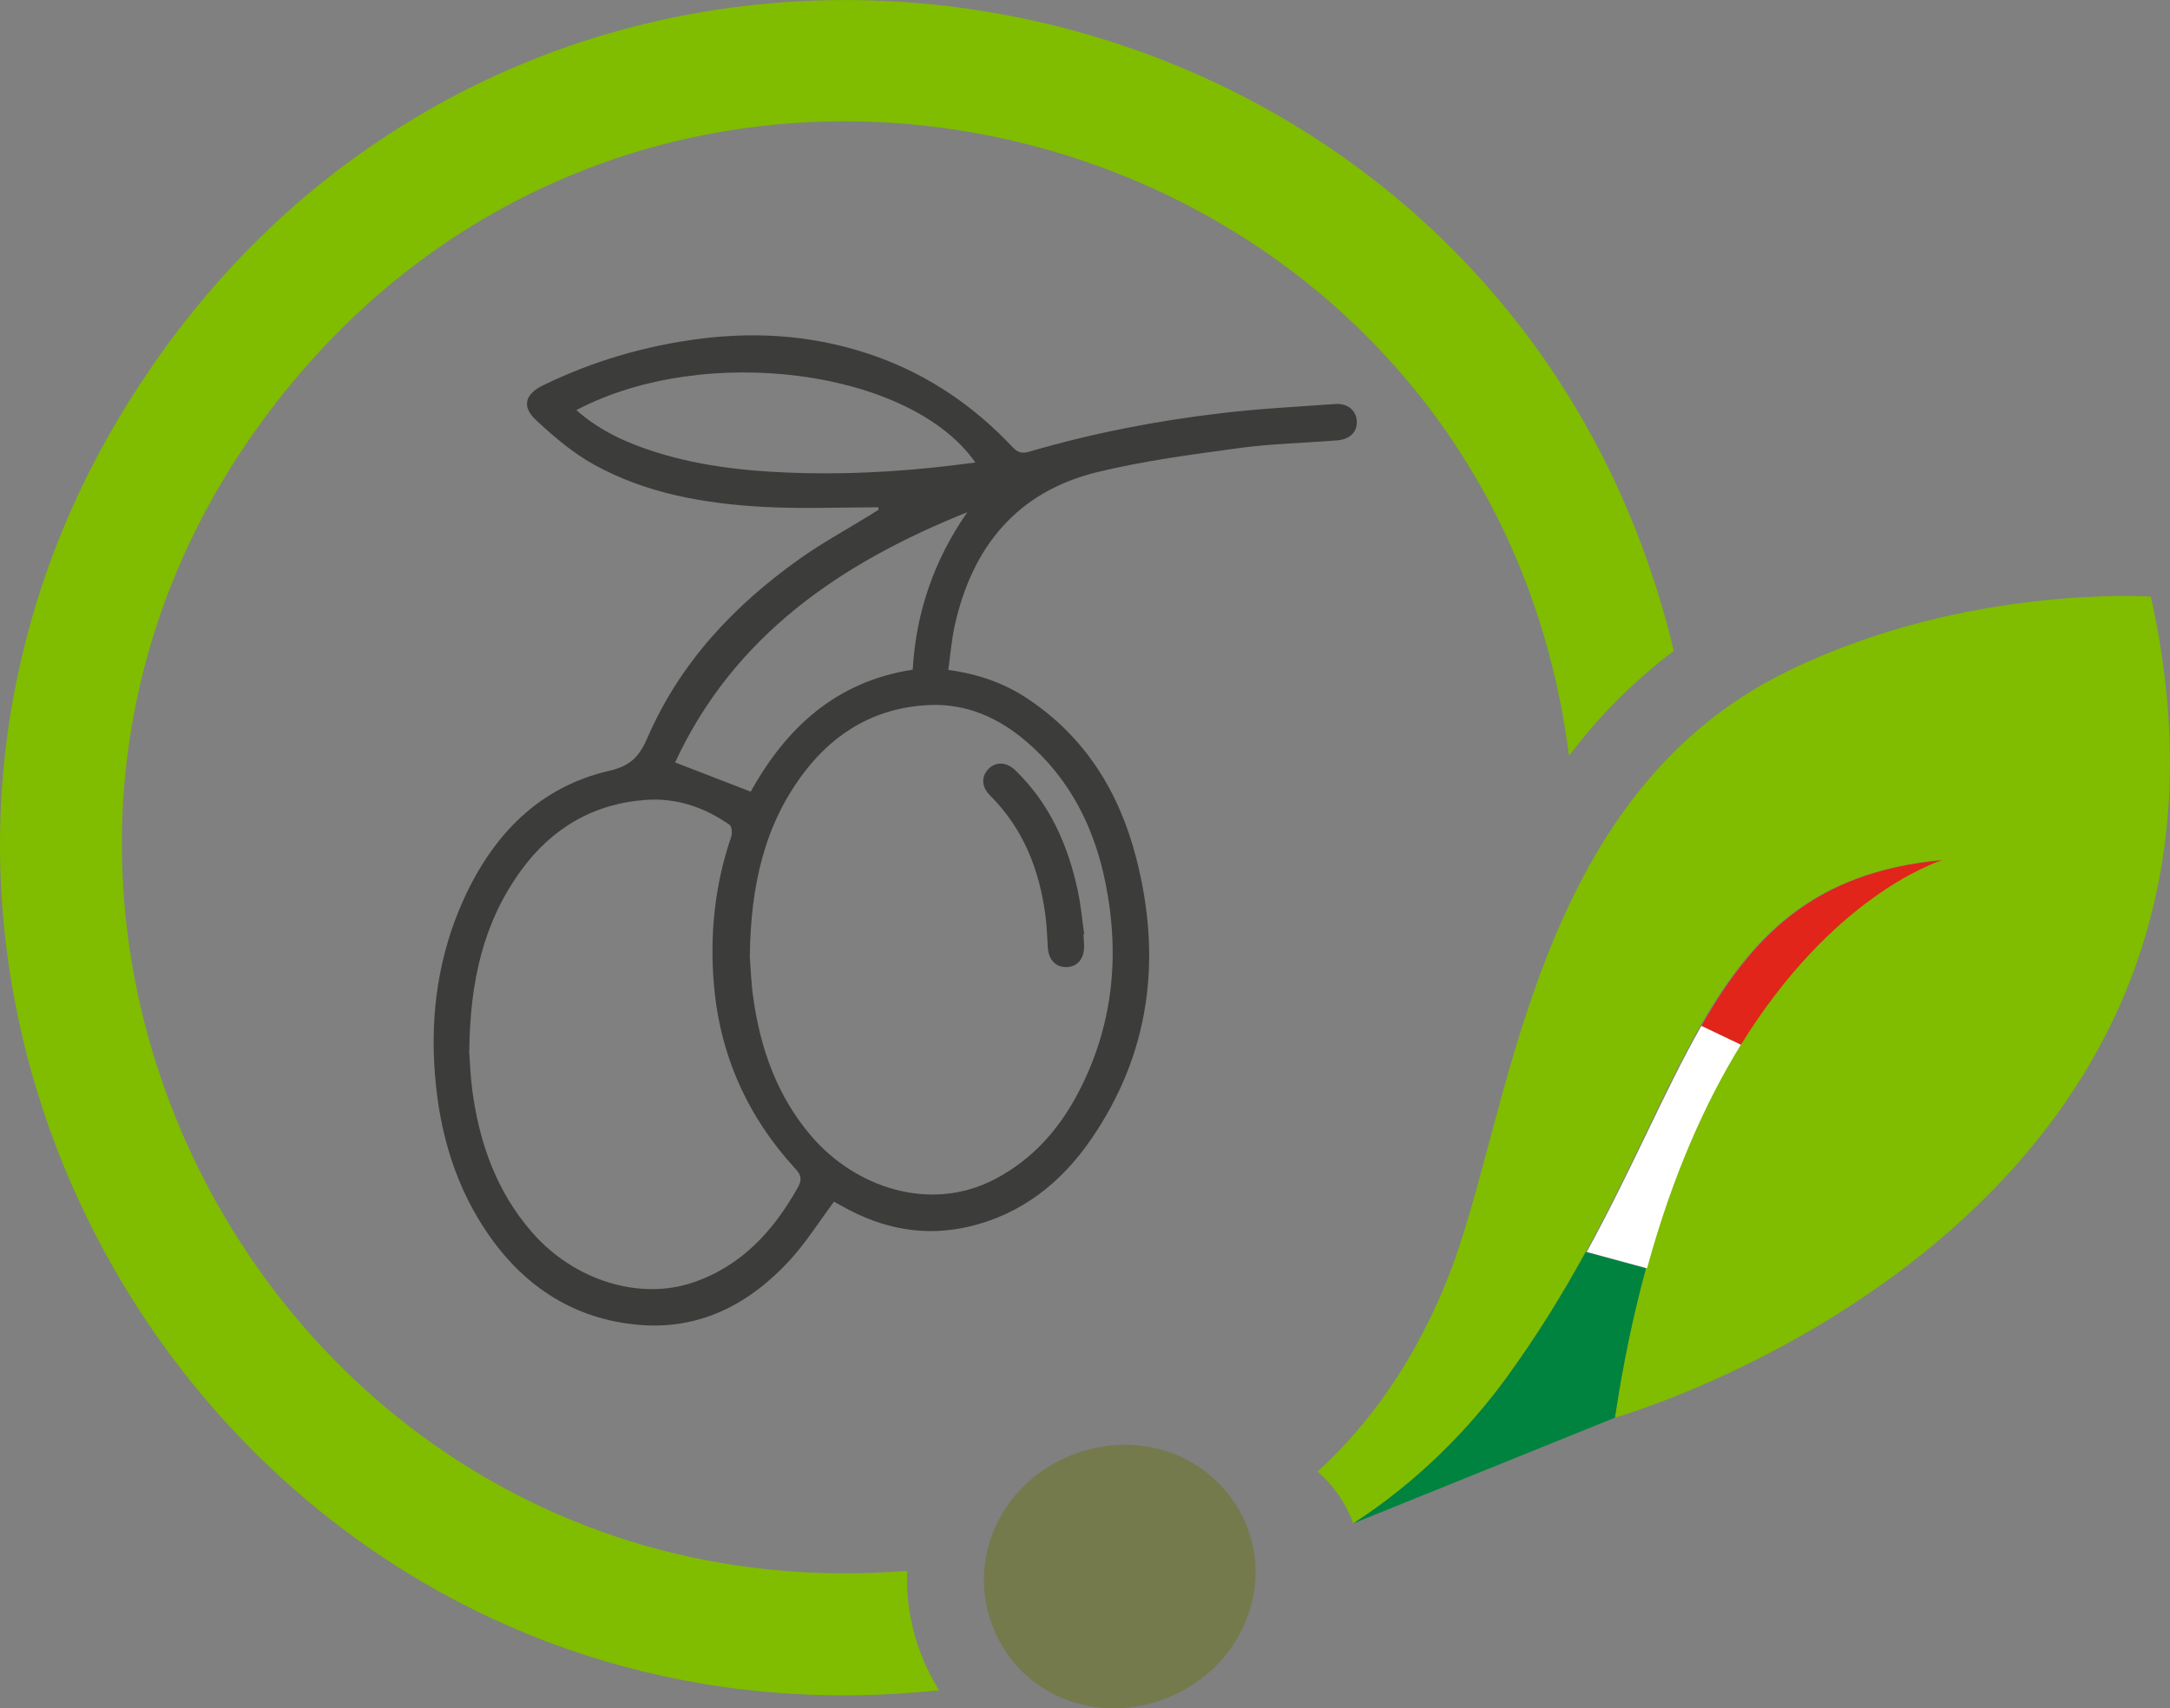 <svg xmlns="http://www.w3.org/2000/svg" id="Livello_2" data-name="Livello 2" viewBox="0 0 167.02 131.5"><rect x="0" y="0" width="167.02" height="131.5" fill="#808080" stroke="none"/><defs><style>      .cls-1 {        fill: #3c3c3b;      }      .cls-1, .cls-2, .cls-3, .cls-4, .cls-5, .cls-6 {        stroke-width: 0px;      }      .cls-2 {        fill: #00833e;      }      .cls-3 {        fill: #e1251b;      }      .cls-4 {        fill: #80bc00;      }      .cls-5 {        fill: #757a4d;      }      .cls-6 {        fill: #fff;      }    </style></defs><g id="Livello_1-2" data-name="Livello 1"><g><g><path class="cls-4" d="M149.41,66.21c-19.94,1.87-19,20.03-33.46,39.85-2.82,3.87-6.71,7.92-11.79,11.22-.06-.14-.11-.29-.17-.44-.6-1.43-1.49-2.62-2.59-3.57.35-.3.68-.61,1-.93,3.57-3.52,6.74-8.13,9.1-14.12,4.82-12.18,6.25-36.85,26.06-46.54,13.76-6.74,27.99-5.75,27.99-5.75,10.76,48.47-41.26,63.2-41.26,63.2,5.37-36.08,23.94-42.54,25.12-42.93Z"></path><path class="cls-4" d="M31.12,9.58c-7.12,4.4-13.61,10.37-19.01,18.03-.14.19-.28.39-.4.58-4.98,7.19-8.26,14.77-10.04,22.43-2.07,8.8-2.16,17.69-.58,26.18,5.81,31.28,34.35,57.24,71.19,53.31-.02-.04-.06-.09-.1-.15-.99-1.64-1.7-3.45-2.07-5.33-.18-.91-.29-1.85-.3-2.78,0-.31,0-.63.02-.93-28.79,2.3-50.96-16.34-58.05-39.83-2.59-8.59-3.17-17.85-1.31-26.95,1.54-7.56,4.77-15.05,9.9-21.98.53-.72,1.07-1.42,1.64-2.12,5.84-7.21,12.78-12.42,20.26-15.82C74.28-.34,115.72,18.66,120.76,58.17c.18-.21.34-.43.51-.65,1.77-2.26,3.78-4.34,5.99-6.17.51-.44,1.02-.84,1.57-1.24C117.97,4.64,66.66-12.49,31.12,9.58Z"></path><path class="cls-5" d="M93.24,113.65c1.12.97,2.05,2.21,2.66,3.67,2.14,5.08-.49,11.04-5.86,13.3-5.41,2.28-11.36.02-13.53-5.15s.33-11.09,5.74-13.37c3.91-1.64,8.12-.93,10.98,1.55Z"></path></g><g><path class="cls-1" d="M67.59,39.05c-2.94,0-5.88.13-8.81-.03-4.55-.25-9.03-1.02-13.07-3.26-1.61-.89-3.06-2.13-4.42-3.39-1.16-1.06-.9-2.02.51-2.71,3.82-1.86,7.84-3.04,12.06-3.58,4.69-.6,9.27-.21,13.72,1.41,4.01,1.46,7.44,3.83,10.36,6.93.38.41.71.51,1.24.36,4.84-1.42,9.78-2.38,14.78-2.97,2.92-.35,5.87-.5,8.81-.71.96-.07,1.62.5,1.66,1.32.04.83-.52,1.4-1.52,1.48-2.48.2-4.99.25-7.45.58-3.67.5-7.36.98-10.95,1.85-6.2,1.49-9.68,5.74-11.03,11.84-.24,1.09-.33,2.22-.49,3.4,2.29.31,4.3,1.01,6.11,2.22,4.45,2.96,7.06,7.22,8.36,12.29,1.97,7.67,1.09,14.96-3.46,21.59-2.29,3.34-5.33,5.78-9.37,6.74-3.45.82-6.68.19-9.74-1.52-.22-.12-.44-.25-.67-.37-.05-.02-.11-.02-.04,0-1.15,1.54-2.15,3.14-3.4,4.5-3.12,3.39-6.96,5.39-11.68,4.96-4.82-.44-8.6-2.84-11.38-6.77-2.64-3.73-3.88-7.95-4.24-12.46-.38-4.72.27-9.28,2.24-13.59,2.26-4.92,5.77-8.58,11.19-9.83,1.62-.37,2.31-1.11,2.93-2.55,2.49-5.75,6.64-10.16,11.69-13.75,1.77-1.26,3.7-2.3,5.55-3.45.18-.11.36-.23.55-.35-.01-.05-.02-.1-.03-.16ZM57.71,73.63c.06.71.09,1.96.27,3.19.55,3.94,1.85,7.58,4.47,10.64,3.34,3.91,9.13,5.95,14.16,3.29,2.83-1.49,4.87-3.77,6.34-6.56,2.7-5.11,3.27-10.54,2.15-16.16-.85-4.27-2.71-8.03-6.07-10.92-2.13-1.84-4.61-2.95-7.44-2.84-4.03.16-7.27,1.99-9.7,5.19-3.05,4.02-4.11,8.68-4.18,14.16ZM36.11,80.88c.05.7.09,1.92.25,3.12.55,4.03,1.87,7.74,4.59,10.86,3.2,3.68,8.24,5.28,12.4,3.86,3.72-1.27,6.18-3.96,8.05-7.3.33-.59.3-.94-.18-1.45-3.69-4.01-5.81-8.75-6.27-14.17-.33-3.87.06-7.69,1.33-11.39.09-.27.05-.79-.13-.92-1.91-1.34-4.06-2.07-6.38-1.92-4.05.27-7.28,2.16-9.66,5.43-2.9,3.98-3.93,8.52-3.99,13.88ZM70.25,51.55c.25-4.41,1.65-8.46,4.2-12.12-9.74,3.9-17.96,9.5-22.49,19.26,2,.78,3.88,1.5,5.82,2.25,2.7-4.85,6.51-8.48,12.48-9.39ZM44.36,31.57c1.83,1.61,3.9,2.54,6.1,3.23,3.74,1.18,7.59,1.53,11.48,1.62,4.39.1,8.75-.22,13.13-.82-4.99-7.15-20.83-9.24-30.71-4.03Z"></path><path class="cls-1" d="M83.39,71.92c.02.31.05.62.05.93,0,.94-.5,1.55-1.29,1.59-.85.05-1.43-.51-1.5-1.48-.06-.82-.07-1.64-.18-2.45-.46-3.54-1.7-6.73-4.29-9.3-.65-.65-.66-1.46-.09-2.03.56-.56,1.38-.54,2.04.1,2.67,2.57,4.09,5.8,4.84,9.36.23,1.08.32,2.18.48,3.27-.02,0-.03,0-.05,0Z"></path></g><g><path class="cls-3" d="M149.49,66.21c-9.77.92-14.53,5.75-18.54,12.77l3.04,1.45c6.95-11.25,14.75-13.97,15.5-14.22Z"></path><path class="cls-2" d="M115.95,106.05c-2.82,3.87-6.71,7.92-11.79,11.22l20.14-8.14c.63-4.23,1.45-8.05,2.39-11.5l-4.64-1.26c-1.72,3.14-3.7,6.39-6.1,9.68Z"></path><path class="cls-6" d="M130.95,78.98c-2.81,4.92-5.27,10.91-8.82,17.39l4.64,1.26c1.98-7.24,4.54-12.86,7.22-17.21l-3.04-1.45Z"></path></g></g></g></svg>